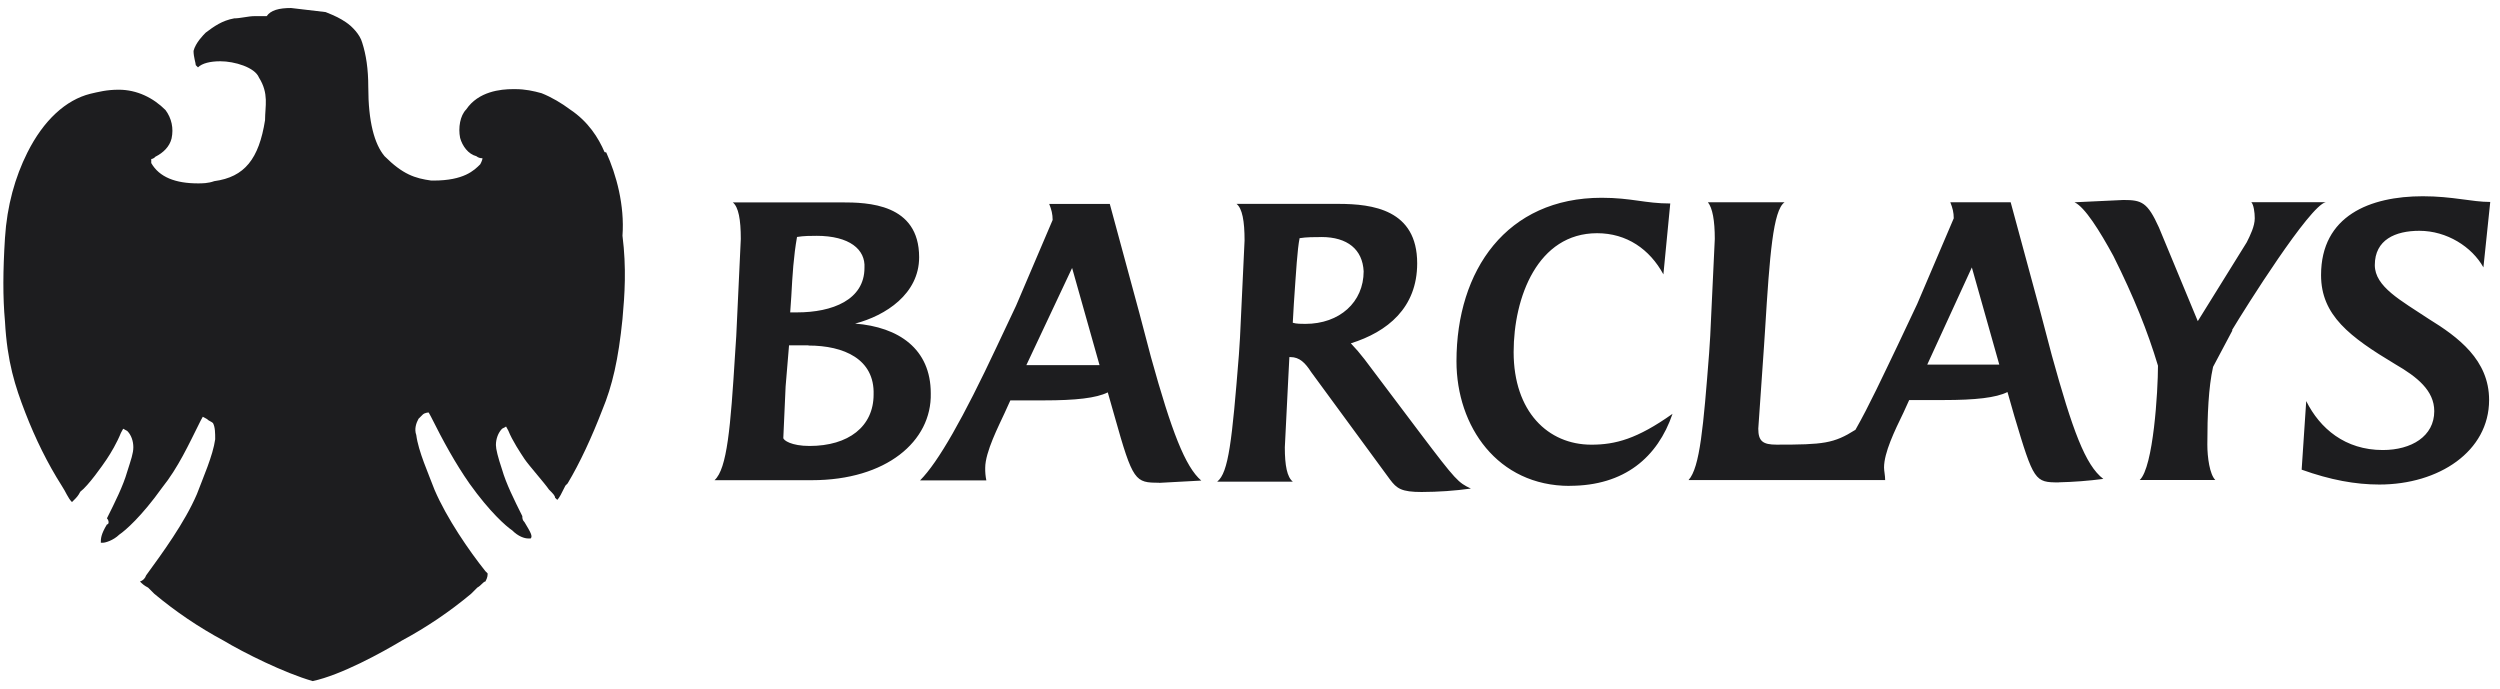 <svg width="156" height="43" viewBox="0 0 156 43" fill="none" xmlns="http://www.w3.org/2000/svg">
<g id="Group 289298">
<path id="Vector" d="M50.651 29.963H44.588C45.372 29.249 45.587 26.681 45.872 22.044L45.942 20.975L46.226 14.912C46.226 13.7 46.083 12.915 45.726 12.629H52.503C54.142 12.629 57.354 12.698 57.354 16.053C57.354 18.337 55.271 19.692 53.359 20.192C56.069 20.406 58.08 21.761 58.08 24.543C58.15 27.538 55.299 29.964 50.662 29.964M50.448 21.549H49.236L49.022 24.118L48.879 27.328C48.879 27.471 49.379 27.828 50.517 27.828C52.944 27.828 54.513 26.616 54.513 24.618C54.582 22.407 52.657 21.562 50.447 21.562M50.947 14.716C50.59 14.716 50.162 14.716 49.734 14.786C49.52 15.998 49.45 17.139 49.377 18.493L49.308 19.493H49.736C51.946 19.493 53.943 18.709 53.943 16.712C54.013 15.57 53.016 14.715 50.948 14.715M72.334 30.122C70.834 30.122 70.695 30.053 69.552 25.984L69.125 24.484C68.411 24.841 67.128 24.984 65.129 24.984H63.046L62.689 25.769C62.333 26.553 61.477 28.195 61.477 29.193C61.471 29.457 61.495 29.72 61.548 29.978H57.41C58.551 28.837 60.12 26.055 62.19 21.646L63.402 19.077L65.685 13.726C65.685 13.369 65.615 13.084 65.471 12.726H69.251L71.106 19.572L71.82 22.283C73.105 26.921 73.959 29.13 74.959 29.988L72.32 30.131M66.899 16.72L64.045 22.783H68.611L66.899 16.72ZM88.729 30.701C87.445 30.701 87.16 30.488 86.732 29.917L81.811 23.209C81.454 22.654 81.097 22.282 80.526 22.282H80.457L80.387 23.637L80.173 27.917C80.173 29.059 80.316 29.773 80.673 30.056H75.952C76.665 29.5 76.879 27.487 77.307 22.137L77.376 21.068L77.661 15.005C77.661 13.793 77.518 13.008 77.161 12.722H83.51C85.649 12.722 88.432 13.079 88.432 16.43C88.432 19.211 86.576 20.71 84.293 21.424C84.596 21.741 84.882 22.075 85.149 22.423L88.644 27.062C90.855 29.986 90.998 30.117 91.783 30.486C90.77 30.626 89.75 30.697 88.728 30.7M82.451 14.793C82.023 14.793 81.523 14.793 81.095 14.862C80.952 15.576 80.882 16.859 80.738 18.928L80.669 20.14C80.883 20.21 81.225 20.21 81.454 20.21C83.592 20.21 85.092 18.855 85.092 16.928C85.023 15.573 84.092 14.79 82.454 14.79M97.946 30.32C93.452 30.32 90.884 26.612 90.884 22.543C90.884 16.849 94.023 12.341 99.944 12.341C101.8 12.341 102.655 12.698 104.224 12.698L103.796 17.121C102.941 15.552 101.513 14.552 99.658 14.552C95.95 14.552 94.451 18.548 94.451 21.971C94.451 25.679 96.589 27.748 99.301 27.748C100.801 27.748 102.155 27.391 104.366 25.822C103.438 28.532 101.37 30.315 97.946 30.315M128.477 30.102C126.977 30.102 126.907 30.032 125.695 25.963L125.267 24.463C124.553 24.82 123.27 24.963 121.272 24.963H119.133L118.776 25.748C118.221 26.89 117.564 28.245 117.564 29.172C117.564 29.386 117.634 29.672 117.634 29.957H105.364C106.078 29.172 106.292 26.605 106.649 22.039L106.718 20.97L107.003 14.906C107.003 13.765 106.86 12.98 106.575 12.623H111.355C110.641 13.123 110.428 15.905 110.143 20.542L110.073 21.611L109.717 26.747C109.717 27.531 110.001 27.746 110.858 27.746C113.783 27.746 114.424 27.677 115.78 26.819C116.635 25.319 117.492 23.466 118.418 21.542L119.631 18.973L121.914 13.622C121.914 13.265 121.844 12.98 121.7 12.622H125.466L127.321 19.468L128.035 22.179C129.319 26.817 130.118 29.025 131.246 29.884C130.323 30.005 129.394 30.076 128.464 30.097M123.043 16.687L120.261 22.75H124.755L123.043 16.687ZM139.307 20.61L138.095 22.893C137.81 24.177 137.738 25.888 137.738 27.744C137.738 28.528 137.881 29.599 138.238 29.954H133.516C134.372 29.17 134.658 24.39 134.658 22.821C134.016 20.682 133.158 18.541 131.876 15.974C131.021 14.405 130.093 12.919 129.45 12.622L132.505 12.479C133.647 12.479 134.005 12.622 134.716 14.191L137.142 20.04L140.197 15.119C140.411 14.691 140.697 14.119 140.697 13.619C140.697 13.262 140.628 12.764 140.483 12.619H145.122C144.122 12.833 140.128 19.182 139.272 20.608M154.965 16.685C154.251 15.401 152.682 14.402 150.969 14.402C149.47 14.402 148.188 14.958 148.188 16.541C148.188 17.896 149.826 18.752 151.54 19.893C153.395 21.035 155.32 22.462 155.32 24.958C155.32 28.169 152.182 30.235 148.474 30.235C146.974 30.235 145.419 29.95 143.623 29.307L143.908 25.027C144.763 26.739 146.334 28.082 148.688 28.082C150.471 28.082 151.898 27.227 151.898 25.656C151.898 24.372 150.829 23.518 149.472 22.732C146.619 21.019 144.834 19.677 144.834 17.167C144.834 13.459 147.889 12.246 151.183 12.246C153.039 12.246 154.238 12.602 155.391 12.602L154.965 16.685Z" fill="#1D1D1F"/>
<path id="Vector_2" d="M37.725 9.492C37.344 8.603 36.711 7.589 35.569 6.83C35.063 6.449 34.428 6.069 33.795 5.816C33.288 5.677 32.781 5.562 32.146 5.562H32.007C31.246 5.562 29.852 5.701 29.091 6.83C28.711 7.21 28.584 7.971 28.711 8.604C28.849 9.111 29.218 9.618 29.724 9.746C29.831 9.834 29.967 9.879 30.105 9.872C30.105 10.011 29.966 10.253 29.966 10.253C29.585 10.633 28.952 11.267 27.05 11.267H26.911C25.897 11.128 25.136 10.886 23.995 9.745C23.36 8.984 22.981 7.589 22.981 5.434C22.981 4.293 22.842 3.407 22.6 2.657C22.462 2.15 21.966 1.643 21.587 1.389C21.207 1.135 20.952 1.008 20.319 0.754L18.163 0.5C17.402 0.5 16.895 0.639 16.641 1.007H15.88C15.5 1.007 14.992 1.146 14.613 1.146C13.851 1.285 13.345 1.653 12.838 2.035C12.699 2.173 12.203 2.669 12.077 3.176C12.077 3.557 12.216 3.937 12.216 4.065L12.354 4.204C12.609 3.95 13.116 3.823 13.749 3.823C14.637 3.823 15.904 4.204 16.158 4.837C16.793 5.851 16.539 6.612 16.539 7.499C16.158 9.908 15.271 11.05 13.368 11.304C12.988 11.443 12.607 11.443 12.354 11.443C10.96 11.443 9.945 11.062 9.438 10.175V9.921C9.438 9.921 9.577 9.921 9.692 9.782C10.199 9.528 10.581 9.147 10.706 8.641C10.845 8.006 10.706 7.373 10.326 6.866C9.565 6.105 8.551 5.598 7.409 5.598C6.648 5.598 6.141 5.737 5.635 5.852C4.112 6.233 2.718 7.5 1.704 9.529C0.943 11.051 0.437 12.826 0.31 14.855C0.184 16.884 0.171 18.532 0.31 20.053C0.449 22.589 0.945 24.111 1.578 25.747C2.211 27.383 2.967 28.917 3.856 30.316C4.11 30.696 4.236 31.076 4.49 31.329L4.629 31.19C4.768 31.052 4.883 30.936 5.01 30.683C5.516 30.303 6.404 29.035 6.658 28.656C6.912 28.277 7.293 27.642 7.547 27.008L7.686 26.753L7.94 26.892C8.194 27.146 8.32 27.527 8.32 27.906C8.32 28.285 8.181 28.667 7.94 29.428C7.686 30.317 7.179 31.331 6.672 32.344C6.811 32.483 6.811 32.725 6.672 32.725C6.291 33.359 6.291 33.614 6.291 33.866H6.43C6.569 33.866 7.065 33.728 7.444 33.359C7.824 33.105 8.838 32.218 10.106 30.443C11.12 29.175 11.755 27.781 12.515 26.259L12.654 26.005L12.909 26.144C13.047 26.283 13.163 26.283 13.289 26.398C13.428 26.652 13.428 27.033 13.428 27.412C13.289 28.425 12.667 29.821 12.286 30.835C11.525 32.61 10.131 34.512 9.116 35.906C9.088 35.996 9.038 36.077 8.972 36.143C8.906 36.209 8.825 36.259 8.735 36.287C8.874 36.426 8.99 36.541 9.242 36.667L9.623 37.048C10.957 38.163 12.402 39.141 13.933 39.964C15.201 40.725 17.738 41.992 19.512 42.5C21.287 42.12 23.822 40.725 25.09 39.964C26.622 39.141 28.066 38.163 29.401 37.048L29.781 36.667C30.035 36.529 30.162 36.287 30.288 36.287C30.427 36.033 30.427 35.906 30.427 35.78L30.288 35.641C29.274 34.373 27.879 32.344 27.118 30.57C26.737 29.556 26.104 28.16 25.976 27.146C25.837 26.766 25.976 26.386 26.115 26.133L26.369 25.879C26.508 25.74 26.75 25.74 26.75 25.74L26.889 25.994C27.65 27.516 28.411 28.91 29.298 30.178C30.566 31.953 31.58 32.84 31.96 33.094C32.341 33.475 32.721 33.601 32.974 33.601H33.113C33.252 33.462 33.113 33.221 32.732 32.587C32.593 32.449 32.593 32.333 32.593 32.207C32.087 31.193 31.58 30.179 31.326 29.291C31.071 28.53 30.945 28.023 30.945 27.769C30.945 27.388 31.084 27.008 31.326 26.755L31.58 26.616L31.719 26.87C31.973 27.505 32.48 28.264 32.732 28.645C32.985 29.025 34 30.167 34.254 30.547C34.508 30.802 34.635 30.928 34.635 31.054L34.774 31.193C34.913 31.054 35.028 30.813 35.281 30.304L35.419 30.166C36.181 28.898 36.941 27.249 37.575 25.601C38.209 24.079 38.589 22.43 38.843 19.907C38.981 18.385 39.097 16.737 38.843 14.709C38.981 12.807 38.462 10.904 37.829 9.511L37.725 9.492Z" fill="#1D1D1F"/>
</g>
</svg>
